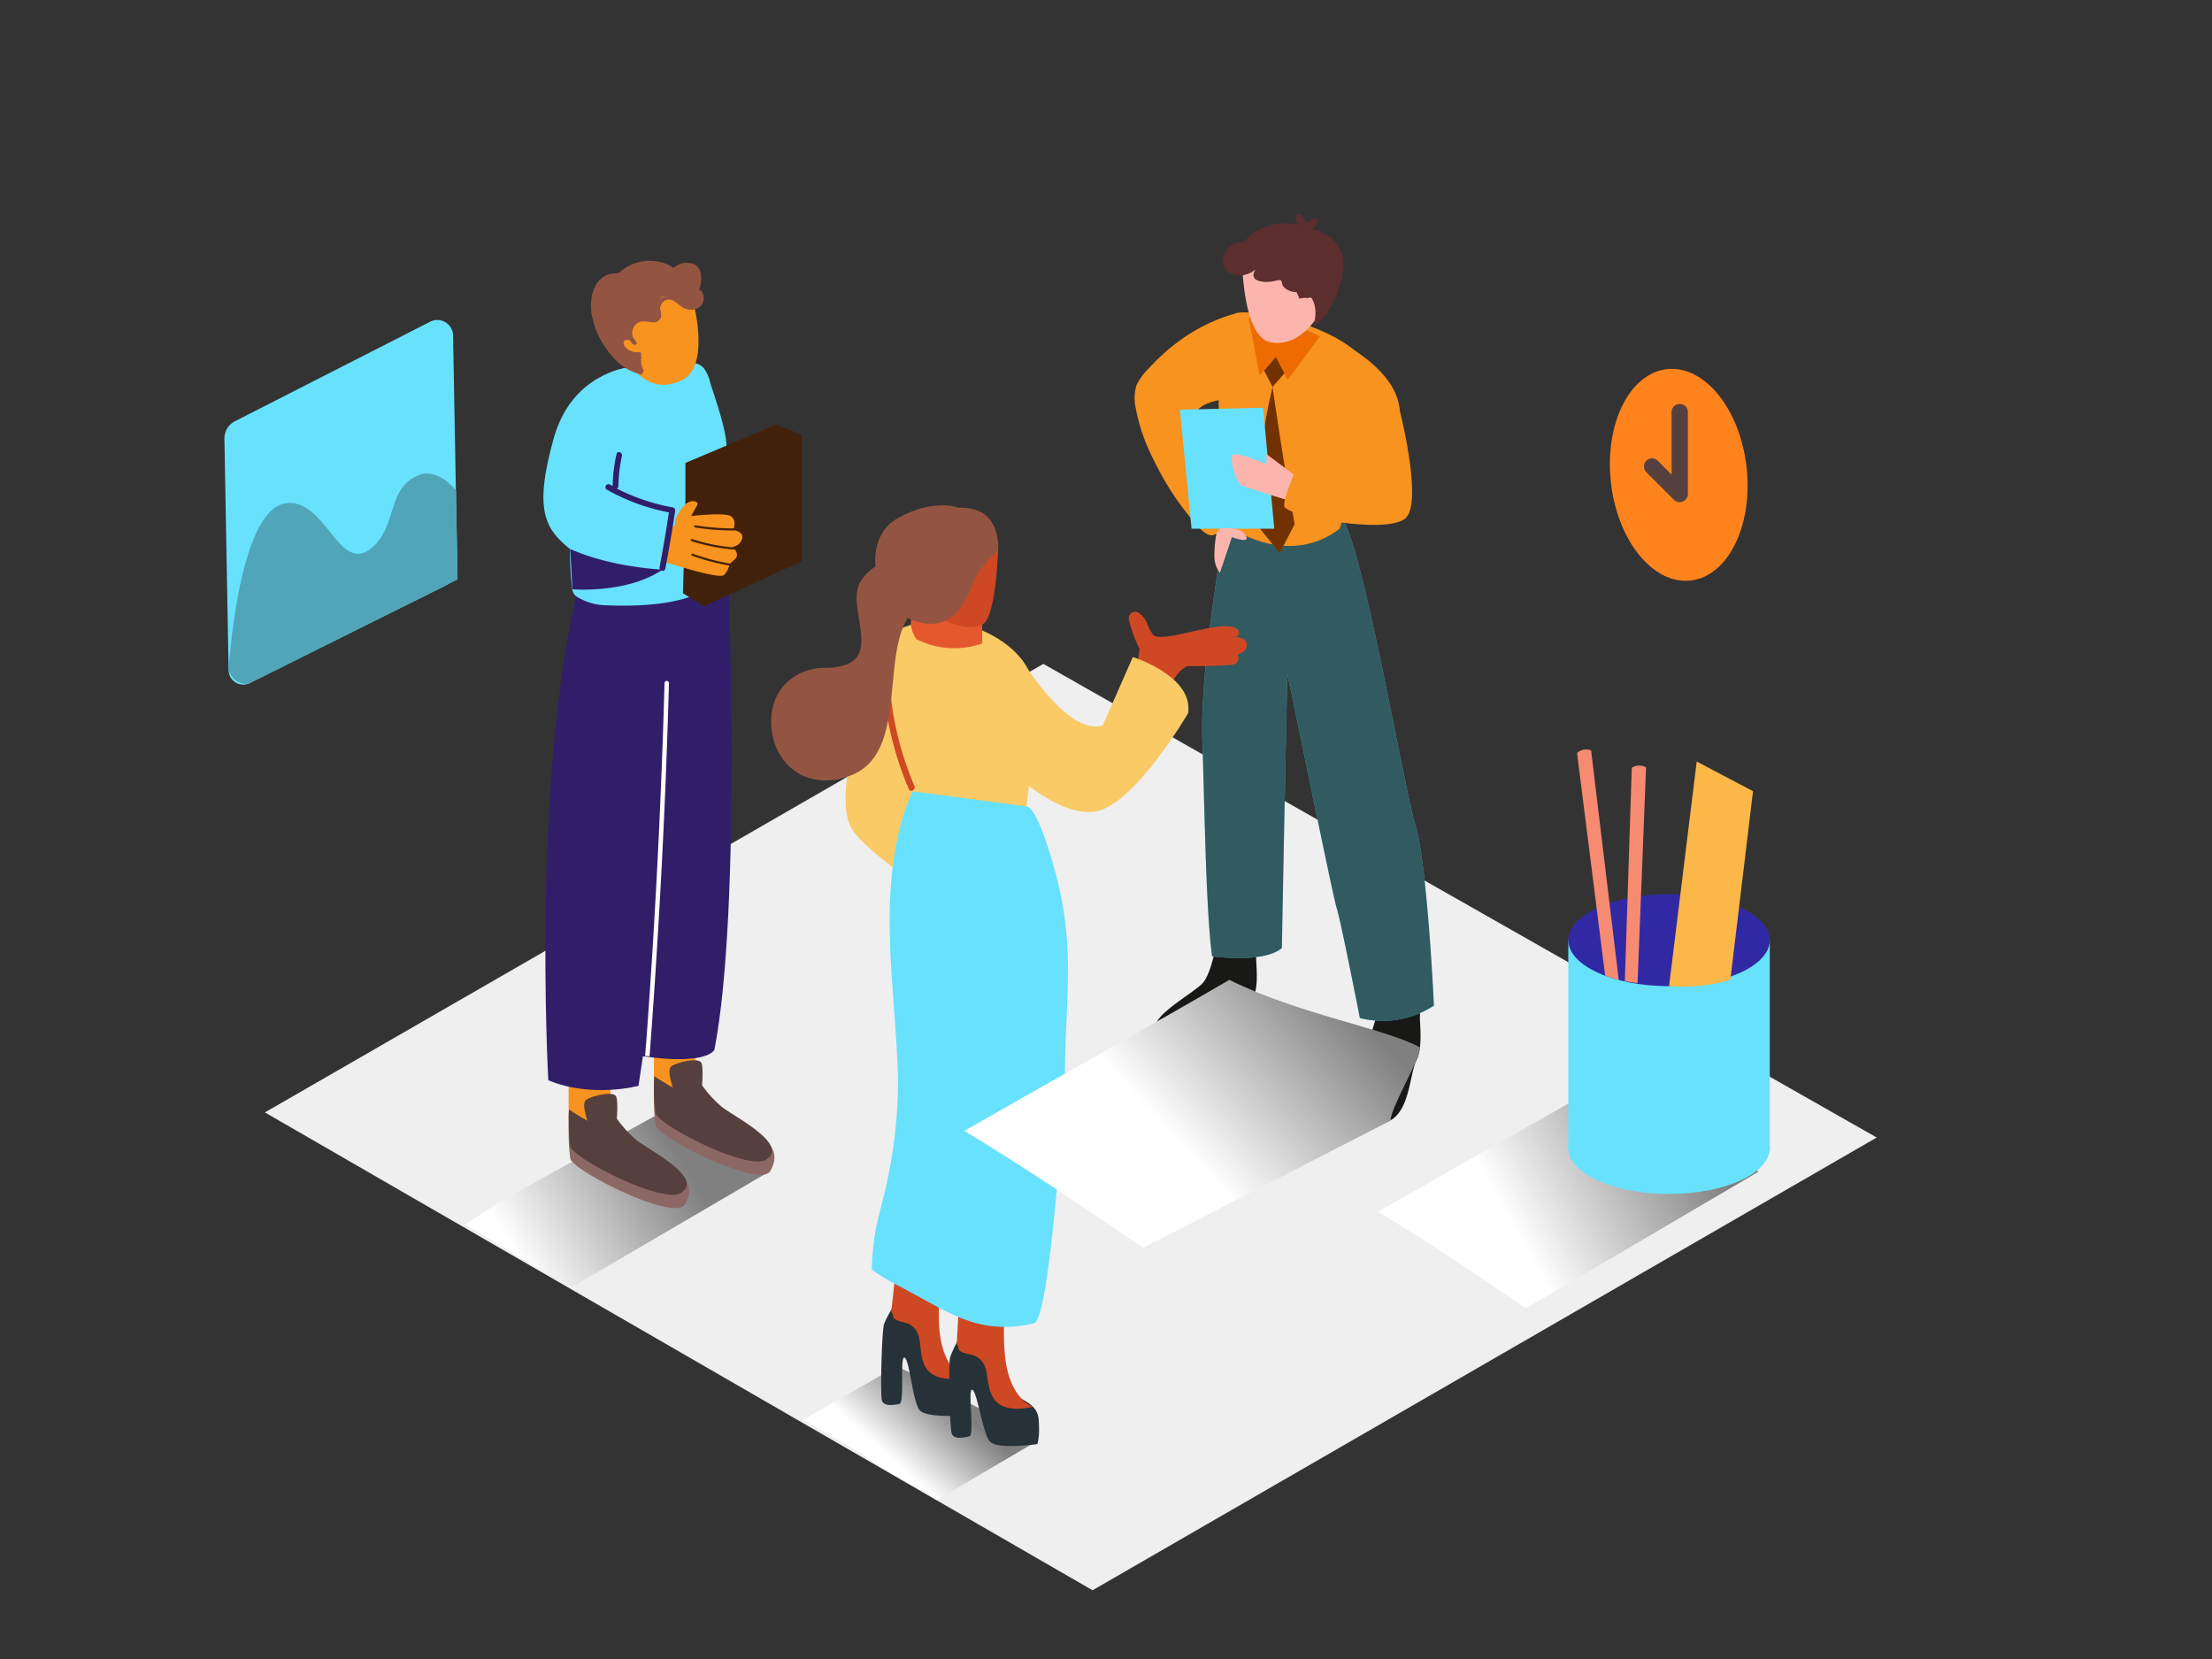 <svg viewBox="0 0 400 300" xmlns="http://www.w3.org/2000/svg" xmlns:xlink="http://www.w3.org/1999/xlink"><rect x="0" y="0" width="400" height="300" fill="#333333" stroke="none"/><linearGradient id="a" gradientUnits="userSpaceOnUse" x1="306.35" x2="273.52" y1="203.06" y2="221.54"><stop offset="0" stop-color="#808080"/><stop offset="1" stop-color="#fff"/></linearGradient><linearGradient id="b" x1="123.03" x2="93.66" xlink:href="#a" y1="209.6" y2="227.45"/><linearGradient id="c" x1="171.46" x2="161.5" xlink:href="#a" y1="253.07" y2="264.13"/><linearGradient id="d" x1="240.32" x2="211.57" xlink:href="#a" y1="178.23" y2="204.83"/><path d="m47.9 201.16 149.67 86.41 141.8-81.87-150.7-85.65z" fill="#efefef"/><path d="m288.78 196.55c-12.17 7.1-20.87 11.86-39.58 22.55 14.17 8.61 25.15 16.53 26.74 17.47l42.06-24.69c-3.27-1.72-14.07-7.88-29.22-15.33z" fill="url(#a)"/><path d="m103.51 232.7 35.77-20.94c-2.72-1.43-8.07-6.39-18.12-11.64a.52.52 0 0 1 -.27.33q-14.5 8-28.93 16c-2.26 1.27-5.71 3.65-7.93 5 6.45 3.55 11.32 7.11 19.48 11.25z" fill="url(#b)"/><path d="m160.18 265.77c2.81 1.91 6.4 3.58 9.16 5.5l18.43-10.82c-2.86-1.51-12.32-6.86-25.59-13.42-5.91 3.45-10.89 6.27-16.94 9.69 5.05 2.84 10.12 5.78 14.94 9.05z" fill="url(#c)"/><path d="m40.58 79.31.76 41.91a2.64 2.64 0 0 0 3.81 2.31l35.61-17.74a3.49 3.49 0 0 0 1.93-3.19l-.76-41.93a2.85 2.85 0 0 0 -4.15-2.49l-35.31 18a3.49 3.49 0 0 0 -1.89 3.13z" fill="#68e1fd"/><path d="m76.51 85.66c-6.78 1.91-4.44 9.44-9.31 13.44-5.93 4.9-8.2-8.95-15.44-8.1-8.73 1-10.42 30.2-10.42 30.2 1.38 3.31 3.81 2.31 3.81 2.31l37.59-18.73-.29-16.13c-1.58-1.81-3.53-3.23-5.94-2.99z" fill="#68e1fd"/><g fill="#181816"><path d="m76.51 85.66c-6.78 1.91-4.44 9.44-9.31 13.44-5.93 4.9-8.2-8.95-15.44-8.1-8.73 1-10.42 30.2-10.42 30.2 1.38 3.31 3.81 2.31 3.81 2.31l37.59-18.73-.29-16.13c-1.58-1.81-3.53-3.23-5.94-2.99z" opacity=".3"/><path d="m256.26 178c-1.13 0-2.72 1.2-3.75 1.7l-2.84 1.3s-1.89 7-3 9.61-5 8.21-3.62 10.31a6.29 6.29 0 0 0 8.38 1.68c3.57-2 3.47-8.48 4.76-11 1.07-2.1.57-6.56.57-7.52a24.68 24.68 0 0 0 -.5-6.08z"/><path d="m226.94 165.22c-1.13 0-2.72 1.2-3.75 1.7l-2.84 1.39s-1 7.66-3 9.61-9.55 6.07-8.2 8.17a6.09 6.09 0 0 0 8.2 1.89c3.57-2 5.9-6 8.45-7 2.19-.87 1.26-6.55 1.35-8.46a26.91 26.91 0 0 0 -.21-7.3z"/></g><path d="m221.84 93.55s-4.86 25.9-4.42 40.1.69 31.59 1.77 39.29c0 0 9.41 1.31 12.61-1.51 0 0 .95-49.78 1-49.5 1.44 6.55 8.2 40.1 8.92 42.29s4.19 19.88 4.19 19.88a17 17 0 0 0 13.39-2.25s-1.17-25.47-3.35-32.63-9.78-52.16-13.48-55.68" fill="#68e1fd"/><path d="m221.84 93.55s-4.86 25.9-4.42 40.1.69 31.59 1.77 39.29c0 0 9.41 1.31 12.61-1.51 0 0 .95-49.78 1-49.5 1.44 6.55 8.2 40.1 8.92 42.29s4.19 19.88 4.19 19.88a17 17 0 0 0 13.39-2.25s-1.17-25.47-3.35-32.63-9.78-52.16-13.48-55.68" fill="#181816" opacity=".67"/><path d="m242.23 95.63s8.33-24.21 5-29.75-16.85-9.9-23.32-9.34-2.32 38.81-1.3 39.09 10.54 6.84 19.62 0z" fill="#f7931e"/><path d="m245 63.39-10.1-4.19q-2.75 13.32-5.7 26.59l14.11 2.48s8.4-4.62 9.7-12-7.65-12.54-8.01-12.88z" fill="#f7931e"/><path d="m224.61 71.12s-1.35-13.23-1.35-14.39a31.54 31.54 0 0 0 -10.82 5.53 35.65 35.65 0 0 0 -4.57 4.22 11.37 11.37 0 0 0 -2.35 3.14 8.32 8.32 0 0 0 -.12 4.29 33.29 33.29 0 0 0 3.31 9.41 50.13 50.13 0 0 0 6.07 9.68c.74.91 3.12 4.28 4.68 3.74 3.12-1.09 4.41-4.72 4.41-4.72s-1.44-2.83-3-6.34c-.92-2.07-5.06-6.78-5.62-10a16.21 16.21 0 0 1 1.33-1.58c2.06-2.02 5.47-1.65 8.03-2.98z" fill="#f7931e"/><path d="m225.79 57.47 2 10.42 2.88-3.35 2.18 4.18 5.84-7.92s-8.95-4.18-12.9-3.33z" fill="#ed6b00"/><path d="m237 52.82c-1.51 1.68-4.43.92-6.35.49-2.33-.53-5-1.94-4.8-4.72 0-.42-.62-.42-.65 0-.21 2.89 2.41 4.63 4.91 5.26 2.22.56 5.58 1.39 7.35-.57.31-.28-.15-.77-.46-.46z" fill="#009245"/><path d="m224.61 46.85s0 14.14 5.19 15.06c5.7 1 8.9-5.46 8.9-5.46s.73-12.49-4.93-13.59-9 2.14-9.16 3.99z" fill="#fbb5ad"/><path d="m234.68 55s1.37-5.43 2.89-3.64-2.46 5.69-2.46 5.69" fill="#fbb5ad"/><path d="m236.06 41.09s5.06.55 6.54 4.58-2.31 12-5 13.3l3.29-7-.16-4.79z" fill="#5c2e2e"/><path d="m242.51 47.47c-.41-2.82-2.28-4.19-4.73-5.64l-.61-.33a4 4 0 0 0 1.1-1.42.37.37 0 0 0 -.32-.56 2.32 2.32 0 0 0 -1.67.81 5.49 5.49 0 0 0 -1.14-1.56.38.38 0 0 0 -.62.16 2 2 0 0 0 .09 1.7 10.76 10.76 0 0 0 -7.47 1.14 6.19 6.19 0 0 0 -2.05 2 3.69 3.69 0 0 0 -2 .36 3.38 3.38 0 0 0 -1.91 3.61c.37 1.7 2.17 2.26 3.7 2a4.69 4.69 0 0 0 2.14-1c-.46.77-.69 1.76.8 2.1 2.59.59 3.83-.95 4 .34.13 1.05 1.59 1.64 2.65 1.66.08.16.27.59.5 1.18a3.13 3.13 0 0 1 1.62-.09.4.4 0 0 1 .64.06c.9 1.54.69 3.22.34 5a14.25 14.25 0 0 0 3.4-4.31 12.72 12.72 0 0 0 1.54-7.21zm-7.36-7.58.11.16a.37.37 0 0 0 0 .12c0 .12.09.24.14.35a1.36 1.36 0 0 1 -.25-.62z" fill="#5c2e2e"/><path d="m228.59 67 1.53 2.97 2.14-2.46-1.55-2.97z" fill="#723100"/><path d="m230.12 70s2.14 15 4 24.79l-2.72 5.21-3.57-4.43s-1.46-10.25 2.29-25.57z" fill="#723100"/><path d="m230.43 95.6-2.02-21.87-15.05.35 2.11 21.52z" fill="#68e1fd"/><path d="m235.55 87-6.55-4.9v1.84s-5.92-2.65-6.21-1.49.77 5 1.77 5.37 5.18 1.69 5.18 1.69l3.3 1z" fill="#fbb5ad"/><path d="m253 73.73s4.26 16.44 1.33 19.81-21.93-.28-22.11-2 2.42-7.23 2.42-7.23l10.61 1.16" fill="#f7931e"/><path d="m220.64 95.6s4-.67 4.77 1.53c.43 1.16-2.64 0-2.64 0l-2.17 6.45a4.68 4.68 0 0 1 -1-2.87 22.07 22.07 0 0 1 .4-4.4z" fill="#fbb5ad"/><path d="m102.89 202.86c2.19 1.45 3.83 2.3 3.83 2.3 1.74 0 5 .38 4-1.9a21.21 21.21 0 0 0 4.29 5.06c1.89 1.63 12.5 3.15 8.86 9.46-1.88 3.25-20.29-6.07-20.75-8.28a36.11 36.11 0 0 1 -.23-6.64z" fill="#8c6864"/><path d="m110.84 192.13a36.57 36.57 0 0 0 -.27 9.54c.1.69.19 1.43.33 2.17l-8.07-1.36v-10.35z" fill="#f7931e"/><path d="m102.89 200.63c2.19 1.45 3.83 2.3 3.83 2.3 1.74 0 5 .38 4-1.9a21.21 21.21 0 0 0 4.29 5.06c1.89 1.63 12.55 6.87 8.1 9.64-3.31 2.06-19.53-6.25-20-8.46a36.11 36.11 0 0 1 -.22-6.64z" fill="#56403d"/><path d="m106.31 203.07c-.08-.59-1.26-3.53-.3-4.21s5-1.69 5.43-.54 0 5.16 0 5.16" fill="#56403d"/><path d="m118.31 196.84c2.19 1.45 3.83 2.3 3.83 2.3 1.74 0 5 .38 4-1.9a21.21 21.21 0 0 0 4.29 5.06c1.89 1.63 12.5 3.15 8.86 9.46-1.88 3.25-20.29-6.07-20.75-8.28a36.11 36.11 0 0 1 -.23-6.64z" fill="#8c6864"/><path d="m126.26 186.11a36.57 36.57 0 0 0 -.27 9.54c.1.69.19 1.43.33 2.17l-8.07-1.36v-10.35z" fill="#f7931e"/><path d="m118.31 194.61c2.19 1.45 3.83 2.3 3.83 2.3 1.74 0 5 .38 4-1.9a21.21 21.21 0 0 0 4.29 5.06c1.89 1.63 12.55 6.87 8.1 9.64-3.31 2.06-19.53-6.25-20-8.46a36.11 36.11 0 0 1 -.22-6.64z" fill="#56403d"/><path d="m121.73 197c-.08-.59-1.26-3.53-.3-4.21s5-1.69 5.43-.54 0 5.16 0 5.16" fill="#56403d"/><path d="m131.66 103.07s2.53 61.07-2.47 86.74c0 0-1 2.86-12.93 1.2l-.8 5.34s-8.38 2.28-16.31-1c0 0-3.31-59.32 6.63-93.79" fill="#311e69"/><path d="m130.78 82.12c2.07-.66-2-11.58-2.36-12.95a7.32 7.32 0 0 0 -1-2.39c-1.42-1.94-4.21-1-6.2-1a50 50 0 0 0 -7.86.7 13.21 13.21 0 0 0 -4.16 1.52c-4.08 5.72-5.5 12.85-5.93 19.79-.24 3.82-.22 7.67-.2 11.5a56.91 56.91 0 0 0 .41 7.29 1.88 1.88 0 0 0 .92 1.38 10.54 10.54 0 0 0 4.76 1.48c7.19.29 15.9 0 21.52-4.68a16.87 16.87 0 0 0 1-1.52l-.92-21.12z" fill="#68e1fd"/><path d="m123.94 91.82v-8.11l16.41-6.92 4.65 1.83v22.85l-17.74 8.19-3.76-2.38" fill="#42210b"/><path d="m103.08 99.31c-4.23-3.53-6.76-6.58-2.92-20.15 3.27-11.58 13.2-12.65 13.2-12.65" fill="#68e1fd"/><path d="m125.37 54.67s3.16 11.55-2.06 14.08-8.89-1.24-10.47-4.69-1-11.53 5.77-12.35c5.87-.71 6.76 2.96 6.76 2.96z" fill="#f7931e"/><path d="m126.39 52.48c.55-1.41.78-3.93-.87-4.71a3.6 3.6 0 0 0 -3.72.68 5.14 5.14 0 0 0 -2-.95 8.13 8.13 0 0 0 -7.63 1.65 1.15 1.15 0 0 1 -.31.22 1.34 1.34 0 0 1 -.49.06c-4.1.07-5 4.72-4.28 7.88a15.85 15.85 0 0 0 5 8.5 9.84 9.84 0 0 0 3.72 1.89.31.31 0 0 0 .39-.32.38.38 0 0 0 .12-.54 3.7 3.7 0 0 1 -.35-2.24.34.34 0 0 0 -.1-.3.37.37 0 0 0 -.3-.62 2.89 2.89 0 0 1 -2.41-.84c-.38-.4-.7-1.18.05-1.37a.89.89 0 0 1 .81.22 3 3 0 0 0 .39.53.37.37 0 0 0 .21.11c.28.09.64-.14.46-.45a3 3 0 0 0 -.45-.61 2.12 2.12 0 0 1 .39-2.65c1-.85 1.85-.39 3-.34a1.41 1.41 0 0 0 1.54-1 5.27 5.27 0 0 0 -.17-1.37 1.67 1.67 0 0 1 1-1.63c1.17-.45 1.93.53 2.79 1.13a3 3 0 0 0 2.52.51 2.08 2.08 0 0 0 1.12-3.3.36.36 0 0 0 -.43-.14zm-7.1 1.64a1.17 1.17 0 0 1 .54-.46 1 1 0 0 0 .21-.13h.07l.11.05a2.42 2.42 0 0 0 -.93.53zm6.61-2.44h-.05a3.32 3.32 0 0 0 .14-.38c.01.1-.06.24-.09.37z" fill="#935542"/><path d="m117.46 191q1.88-24.74 2.9-49.53.36-9 .61-17.94a.4.4 0 0 0 -.8 0q-.89 31.94-3.23 63.81c-.09 1.2-.2 2.41-.29 3.61z" fill="#fff"/><path d="m132.6 95.85s.76-1.83-.5-2.53-7.13 0-7.13 0l1.13-2c.14-.39-.06-.59-.55-.67-1.35-.24-2.43 1.39-3 2.39a3.44 3.44 0 0 0 -.46 1.2c0 .32 0 .82-.31 1a2.25 2.25 0 0 1 -.94-.19c-.44 2.15-.95 4.28-1.38 6.42l2.51.68s8.13 2.59 8.95 1.84a3.78 3.78 0 0 0 1-2l1-.9c1-.9-.45-2.23-.45-2.23a1.93 1.93 0 0 0 1.71-1.39c.47-1.36-1.58-1.62-1.58-1.62z" fill="#f7931e"/><path d="m125.72 95a43.7 43.7 0 0 0 7 .55c.24 0 .2.37 0 .38a43.7 43.7 0 0 1 -7-.55c-.27-.02-.24-.38 0-.38z" fill="#42210b"/><path d="m125.15 97.48a33.25 33.25 0 0 0 7.62 1.52.19.19 0 0 1 0 .38 33.69 33.69 0 0 1 -7.77-1.55c-.21-.07-.08-.42.15-.35z" fill="#42210b"/><path d="m125.27 100.13a38.62 38.62 0 0 0 6.71 1.78.19.19 0 0 1 0 .38 39 39 0 0 1 -6.81-1.8c-.26-.07-.17-.42.1-.36z" fill="#42210b"/><path d="m121.68 91.76a36.17 36.17 0 0 1 -10.13-3.41.49.49 0 0 0 .28-.45 26.71 26.71 0 0 1 .64-5.46c.15-.67-.88-1-1-.28a28.12 28.12 0 0 0 -.68 5.74s0 0 0 0l-.57-.31a.54.54 0 0 0 -.54.92 37 37 0 0 0 11.28 4.15q-.75 5-1.69 9.89a.53.53 0 0 0 .09.43c-2-.13-9.84-.81-16.25-3.71l.41 7.29s9.57.82 16.07-3.4a.47.47 0 0 0 .72-.32q1-5.21 1.78-10.46a.54.54 0 0 0 -.41-.62z" fill="#311e69"/><path d="m225.45 116.52a1.19 1.19 0 0 0 -.85-1.11 4.76 4.76 0 0 0 -1.13-.19c.59-.4.79-.84.38-1.31-2.13-2.49-14.25 2.93-15.46.72-.14-.26-.3-.52-.46-.78s-.23-.55-.37-.81a4.48 4.48 0 0 0 -1.72-2.28 1.17 1.17 0 0 0 -1.7 1.3 24.18 24.18 0 0 0 1.93 5.3 42.79 42.79 0 0 1 -1.69 7.8c-.45 1.42 1.78 2 2.23.61a1.24 1.24 0 0 0 .5.3 1.19 1.19 0 0 0 1.29.27 1.16 1.16 0 0 0 2.26.33c.76-2.37 1.77-5 4-6.21h1.06c2.38 0 4.76-.08 7.14-.23a1.22 1.22 0 0 0 .9-1.9c.92-.21 1.7-.67 1.69-1.81z" fill="#ce4823"/><path d="m175.32 251.47c-.09-3.37-3.89-3.55-4.92-5.86a6.06 6.06 0 0 1 -.25-2.83 1.47 1.47 0 0 1 -1.46-1.57 18.33 18.33 0 0 1 1-5l-5.25-4.85s-4.21 6.72-4.6 8.18-.69 12.66-.35 13.74 2.23.82 3.18.58 0-8.8.91-8.35 1.46 7.8 2.67 9.44 8.58.94 8.58.94.58-1.05.49-4.42z" fill="#273238"/><path d="m170 241.5c-.92-6.35 1.25-17.69 1.25-17.69l-8.69.66-1.39 12.71a1.38 1.38 0 0 1 .29.73.79.79 0 0 0 0 .17l.16.27c.56.64 2.09.72 2.78 1.09 1.52.83 1.85 2.21 2 3.76.36 2.81.36 7.1 8 5.94-.01 0-3.52-1.3-4.4-7.64z" fill="#ce4823"/><path d="m187.82 256.66c-.26-3.36-4.06-3.36-5.19-5.62a6.06 6.06 0 0 1 -.39-2.81 1.47 1.47 0 0 1 -1.54-1.5 18.33 18.33 0 0 1 .76-5l-5.46-4.58s-3.88 6.91-4.2 8.39-.08 12.68.32 13.74 2.26.71 3.2.43-.39-8.79.51-8.39 1.84 7.72 3.13 9.3 8.62.52 8.62.52.5-1.14.24-4.48z" fill="#273238"/><path d="m182 247c-1.22-6.29.39-17.73.39-17.73l-8.65 1.08-.74 12.73a1.38 1.38 0 0 1 .33.71.79.79 0 0 0 0 .16l.18.26c.59.61 2.12.62 2.83 1 1.56.75 2 2.12 2.16 3.66.5 2.79.7 7.08 8.28 5.54 0-.03-3.57-1.16-4.78-7.41z" fill="#ce4823"/><path d="m162.72 113.73s-5 1.47-7.33 13.75-3.66 19.18-1.08 22.84 11.56 9.7 11.56 9.7l10.58-14.2" fill="#faca66"/><path d="m165.08 143.11s-12-25.09-2.36-29.38 21.58 2 23.57 8.34-.91 25.39-.91 25.39-12.69.36-20.3-4.35z" fill="#faca66"/><path d="m184.66 119.13s8.33 14 14.74 12.07l5.45-12.38s11 3.41 10 10.14c0 0-9.83 16.84-16.88 17.8s-15.76-8-15.76-8" fill="#faca66"/><path d="m161.83 232.17c9.4 4.83 14.78 9.53 25.16 7.13 2.94-.71 5.57-42.74 5.58-44.89.07-13.83 1.93-22.65-1.57-36.06-.49-1.87-3.27-12.26-5.38-12.53l-20.54-2.72s-4 7-4.2 22.1c-.12 10.07 1.29 20.07 1.51 30.12a86.15 86.15 0 0 1 -1.77 17.38c-.54 2.93-1.53 6.19-2.23 9.4a54.52 54.52 0 0 0 -.75 7.45 30.64 30.64 0 0 0 4.19 2.62z" fill="#68e1fd"/><path d="m165.82 115.63c-.41-.22-2.42-4 .28-5s11.59 0 11.53 1.62 0 4.09 0 4.09a15.09 15.09 0 0 1 -11.81-.71z" fill="#e5572c"/><path d="m165.35 142.11a57.46 57.46 0 0 1 -4.57-20.11c0-.74-1.19-.74-1.15 0a59.08 59.08 0 0 0 4.73 20.73c.29.64 1.28.05.99-.62z" fill="#ce4823"/><path d="m155.54 105.28c-2.4 4.16 3.25 12.53-2.38 14.87a11.77 11.77 0 0 1 -4 .62 10 10 0 0 0 -7.53 3.3c-3 3.57-2.79 9.45-.09 13.16 3.08 4.23 8.32 4.78 12.83 2.77 10.66-4.74 3.85-25 11.88-30.43l.39-9.12s-8.04-.45-11.1 4.83z" fill="#935542"/><path d="m180.53 98.09s-.21 13.12-2.78 14.77-9.67-.8-10-4.44 12.78-10.33 12.78-10.33z" fill="#ce4823"/><path d="m173.29 91.8s-4.53-1.78-11.12 2-4.43 16 3.26 18.5 9.65-5 11.1-8 4-4.09 3.95-5.49-.15-7.22-7.19-7.01z" fill="#935542"/><ellipse cx="303.5" cy="85.95" fill="#ff831d" rx="12.34" ry="19.23" transform="matrix(.994 -.111 .111 .994 -7.65 34.12)"/><path d="m299.67 83.21 2.61 2.61v-11.31a1.47 1.47 0 0 1 2.94 0v14.93a1.49 1.49 0 0 1 -2.46 1l-5.12-5.12a1.47 1.47 0 0 1 2.03-2.11z" fill="#56403d"/><path d="m283.6 170v37.91s36.43 2 36.43 0v-37.91" fill="#68e1fd"/><ellipse cx="301.82" cy="207.59" fill="#68e1fd" rx="18.22" ry="8.32"/><ellipse cx="301.82" cy="170.01" fill="#3129a3" rx="18.22" ry="8.32"/><path d="m290.46 176.48.13.07c.7.24 1.41.46 2.13.65l-5-41.51a2.49 2.49 0 0 0 -2.54.47l5.08 40.25z" fill="#f78b72"/><path d="m296.12 177.77 1.54-39a2.49 2.49 0 0 0 -2.58.06l-1.26 38.57a20.42 20.42 0 0 0 2.3.37z" fill="#f78b72"/><path d="m301.82 178.33 5-40.62 10.18 5.36-4.1 34.12a31 31 0 0 1 -11.08 1.14z" fill="#fcb749"/><path d="m256.8 189.41c-6.36-3.47-21.73-5.91-34.5-12.22-14.73 8.59-25.26 14.36-47.92 27.3 17.15 10.42 30.44 20 32.37 21.14l44.71-23c-.04-2.26 5.3-10.94 5.34-13.22z" fill="url(#d)"/></svg>